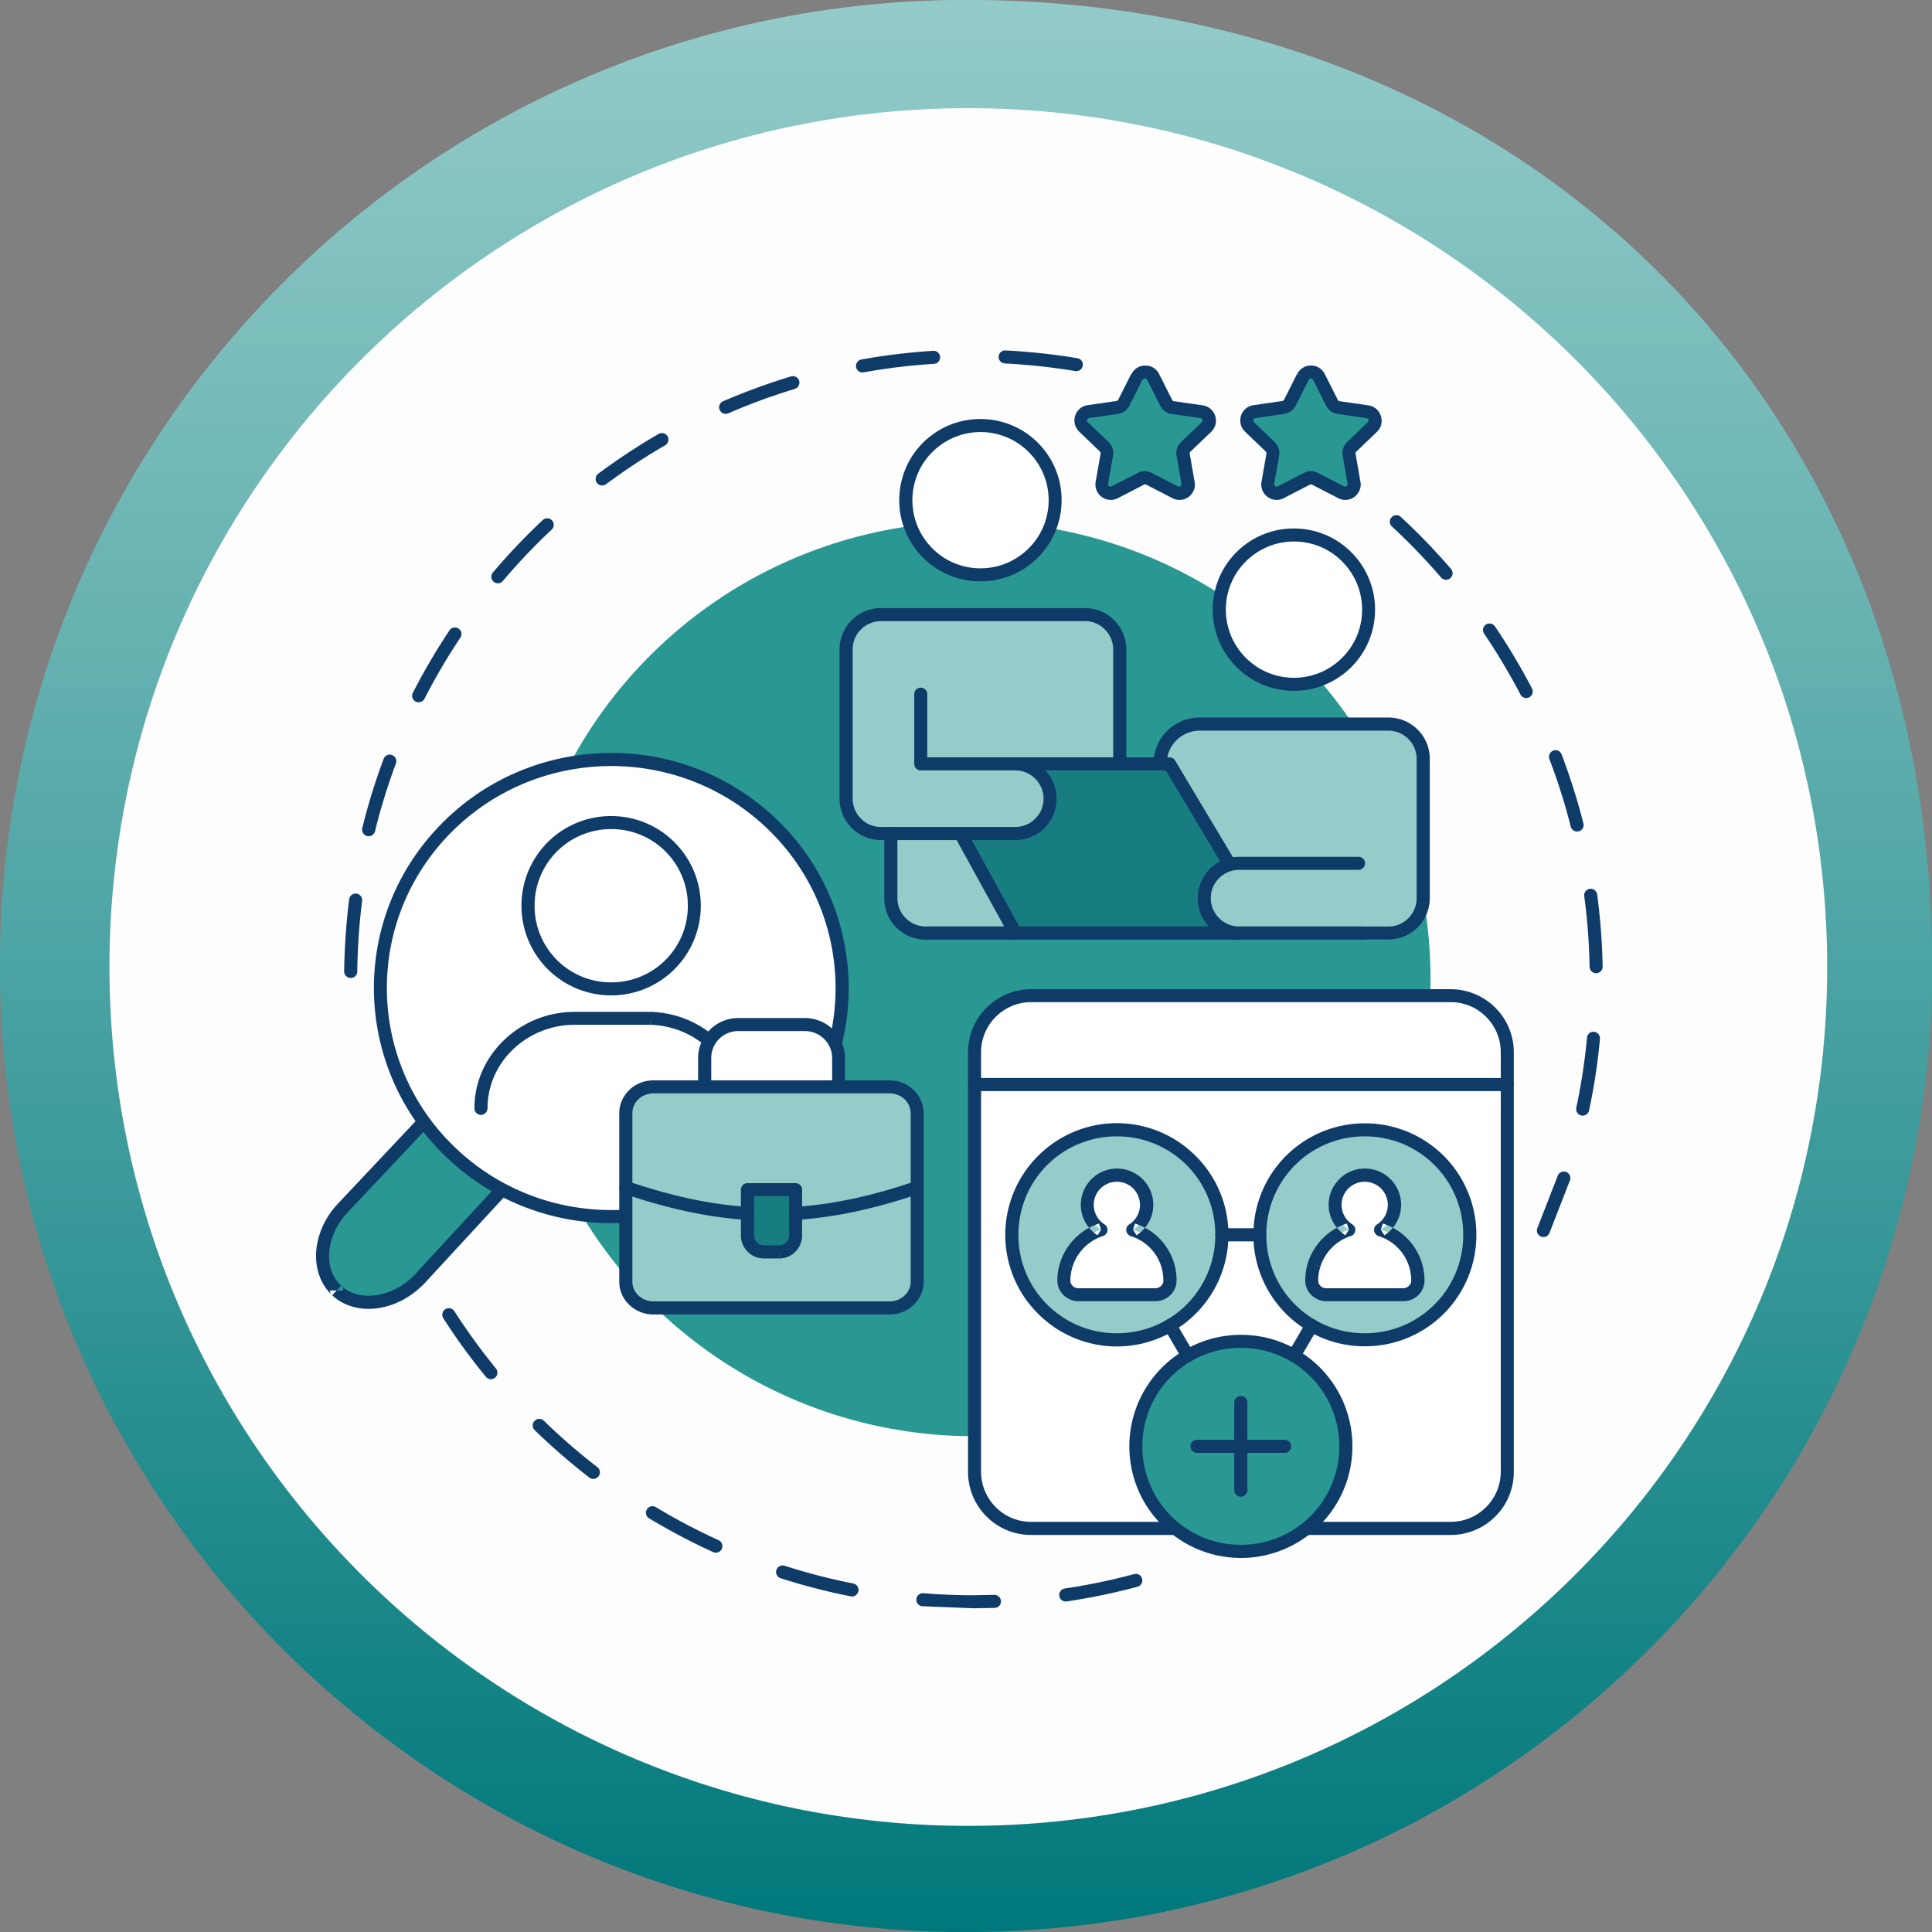 <svg xmlns="http://www.w3.org/2000/svg" xmlns:xlink="http://www.w3.org/1999/xlink" viewBox="0 0 209 209" xmlns:v="https://vecta.io/nano"><rect x="0" y="0" width="209" height="209" fill="#808080" stroke="none"/><style><![CDATA[.B{fill:#0f3b69}.C{fill:#fff}.D{fill:#97cbc9}.E{fill:#299893}]]></style><linearGradient id="A" gradientUnits="userSpaceOnUse" x1="104.5" y1="-.011" x2="104.5" y2="209.011"><stop offset="0" stop-color="#93cbc9"/><stop offset=".34" stop-color="#64b1b0"/><stop offset="1" stop-color="#00787b"/></linearGradient><g fill-rule="evenodd"><path fill="url(#A)" d="M104.5 209.01c-12.29 0-24.08-2.12-35.03-6.02-5.23-1.86-10.26-4.12-15.07-6.75-3.25-1.78-6.4-3.73-9.43-5.83a107.24 107.24 0 0 1-6.62-5 100.26 100.26 0 0 1-4.91-4.28c-1.29-1.19-2.55-2.43-3.78-3.68-1.01-1.04-2.01-2.1-2.98-3.18l-2.39-2.76c-.66-.79-1.31-1.59-1.95-2.41l-1.61-2.1-1.34-1.84-1.13-1.62-.96-1.42-.82-1.25-.69-1.1-.6-.97-.51-.85-.44-.74-.38-.65-.32-.57c-.09-.17-.18-.32-.28-.49l-.24-.42a6.47 6.47 0 0 0-.2-.36c-.06-.1-.11-.2-.17-.3-.05-.08-.09-.17-.14-.25-.04-.07-.07-.14-.11-.21-.03-.05-.06-.11-.09-.16l-.06-.12c-.02-.03-.03-.06-.05-.09-.01-.02-.02-.03-.03-.05 0-.01-.01-.01-.01-.02C4.4 138.91-.01 122.22-.01 104.5-.01 46.78 46.78-.01 104.5-.01c60.08 0 104.51 43.39 104.51 104.51 0 16.8-3.96 32.68-11.01 46.74 0 .01-.01.02-.01.02l-.03.06c-.02.03-.03.06-.05.09-.02.05-.04.09-.07.14l-.09.18c-.04.07-.08.15-.11.23-.05.1-.1.18-.14.28-.06.11-.12.23-.17.34-.07.14-.14.26-.21.4a10.7 10.7 0 0 1-.25.47 14.57 14.57 0 0 0-.29.55c-.11.21-.23.42-.35.64l-.41.74-.48.85-.56.97-.66 1.11-.78 1.28-.93 1.47c-.36.57-.74 1.13-1.11 1.69l-1.34 1.94-1.63 2.24-2.01 2.61a104.08 104.08 0 0 1-2.52 3.04 109.46 109.46 0 0 1-3.22 3.58c-1.37 1.45-2.78 2.87-4.22 4.24-1.86 1.76-3.78 3.45-5.77 5.08a106.24 106.24 0 0 1-8.37 6.18 103.91 103.91 0 0 1-13.72 7.69c-13.36 6.19-28.27 9.66-44 9.66z"/><path fill="#fdfdfd" d="M197.66 104.61c0 51.31-41.6 92.91-92.91 92.91s-92.91-41.6-92.91-92.91 41.6-92.91 92.91-92.91 92.91 41.6 92.91 92.91z"/><path d="M150.57 56.95a67.61 67.61 0 0 1 5.32 5.52.71.71 0 0 0 1 .08.71.71 0 0 0 .08-1c-1.7-1.98-3.52-3.86-5.43-5.63a.7.7 0 0 0-1 .04c-.27.28-.25.72.03.99h0zm9.98 11.6a68.02 68.02 0 0 1 3.93 6.58.704.704 0 1 0 1.25-.65 68.86 68.86 0 0 0-4.01-6.72c-.22-.32-.66-.41-.98-.19a.7.7 0 0 0-.19.98h0zm7.06 13.57a64.52 64.52 0 0 1 2.31 7.3c.1.38.48.61.86.51a.7.7 0 0 0 .51-.86 68.85 68.85 0 0 0-2.36-7.46c-.14-.37-.55-.55-.91-.41-.36.15-.54.56-.41.92h0zm3.77 14.83c.34 2.5.53 5.05.58 7.64.01.39.33.7.72.69s.7-.33.69-.72c-.05-2.64-.25-5.24-.59-7.8a.71.71 0 0 0-.8-.61c-.38.05-.65.41-.6.8h0zm.3 15.3a65.33 65.33 0 0 1-1.16 7.58.71.71 0 0 0 .54.84.71.71 0 0 0 .84-.54c.54-2.53.94-5.11 1.18-7.74.04-.39-.25-.73-.64-.77-.38-.05-.72.24-.76.63h0zm-3.18 14.97l-2.18 5.61a.7.7 0 0 0 .36.93c.36.16.78 0 .93-.36l2.23-5.73c.12-.37-.07-.77-.44-.9-.37-.12-.78.08-.9.45zM38.65 105.1c.03-2.59.21-5.14.52-7.64a.71.71 0 0 0-.61-.79.71.71 0 0 0-.79.61 71.76 71.76 0 0 0-.54 7.8c0 .39.31.71.7.71.39.02.71-.3.72-.69h0zm1.92-15.18c.61-2.5 1.37-4.94 2.26-7.33.14-.37-.05-.77-.42-.91s-.77.05-.91.42a67.49 67.49 0 0 0-2.31 7.48.72.72 0 0 0 .52.86.71.71 0 0 0 .86-.52h0zm5.35-14.33a66.08 66.08 0 0 1 3.88-6.61.7.7 0 0 0-.2-.98c-.32-.22-.76-.13-.98.2-1.44 2.16-2.77 4.42-3.96 6.75-.18.35-.04.77.31.95.34.17.77.03.95-.31h0zm8.48-12.74c1.65-1.95 3.41-3.81 5.28-5.56a.71.71 0 0 0 .03-1 .71.71 0 0 0-1-.03 70.4 70.4 0 0 0-5.39 5.67c-.25.3-.22.75.08 1a.7.7 0 0 0 1-.08h0zm11.16-10.47c2.05-1.52 4.18-2.93 6.4-4.21.34-.2.45-.63.26-.97-.2-.34-.63-.45-.97-.26a69.38 69.38 0 0 0-6.53 4.3c-.31.23-.38.68-.15.99s.67.38.99.15h0zm13.23-7.67c2.33-1.01 4.73-1.89 7.19-2.64a.71.71 0 0 0 .47-.88.71.71 0 0 0-.88-.47 69.32 69.32 0 0 0-7.35 2.69.71.71 0 0 0-.37.93c.17.36.58.53.94.37h0zm14.64-4.43c2.49-.45 5.03-.76 7.61-.92.39-.02.68-.36.66-.75a.71.71 0 0 0-.75-.66c-2.63.17-5.22.48-7.77.94a.71.71 0 0 0-.57.82c.07.39.44.64.82.57h0zm15.27-.96a68.03 68.03 0 0 1 7.62.82c.39.07.75-.2.81-.58.07-.39-.2-.75-.58-.81a68.8 68.8 0 0 0-7.78-.84c-.39-.02-.72.28-.74.67-.02.38.28.71.67.74zm13.99 130.96c-2.45.66-4.95 1.18-7.5 1.56-.39.06-.65.42-.6.8.06.39.42.65.8.6a68.86 68.86 0 0 0 7.66-1.59c.38-.1.6-.49.5-.87s-.48-.6-.86-.5h0zm-15.14 2.25l-2.24.04a64.77 64.77 0 0 1-5.42-.22c-.39-.03-.73.26-.76.65s.26.73.65.76l5.53.22 2.29-.04a.7.7 0 0 0 .68-.73c-.01-.39-.34-.69-.73-.68h0zM92.3 171.3c-2.53-.5-5-1.14-7.42-1.92-.37-.12-.77.08-.89.46-.12.37.08.77.46.89a68.48 68.48 0 0 0 7.58 1.96c.38.08.75-.17.83-.56a.71.71 0 0 0-.56-.83h0zm-14.57-4.69a66.23 66.23 0 0 1-6.78-3.57c-.33-.2-.77-.1-.97.24-.2.33-.1.77.24.97a70.14 70.14 0 0 0 6.92 3.65c.36.16.78.01.94-.35s.01-.78-.35-.94h0zm-13.11-7.9c-2.02-1.56-3.96-3.24-5.79-5.02a.7.7 0 0 0-1 .02.71.71 0 0 0 .01 1c1.87 1.82 3.85 3.53 5.91 5.13.31.24.75.18.99-.13.25-.31.19-.76-.12-1h0zm-10.97-10.67c-1.61-1.98-3.12-4.05-4.5-6.2a.71.71 0 0 0-.98-.21.71.71 0 0 0-.21.98 66.79 66.79 0 0 0 4.6 6.33.7.7 0 0 0 .99.1.71.71 0 0 0 .1-1z" class="B"/><g class="E"><circle transform="matrix(.707 -.707 .707 .707 -44.036 105.484)" cx="105.31" cy="105.9" r="49.47"/><path d="M140.95 40.76l-1.41 2.8a.95.95 0 0 1-.72.52l-3.12.45c-.79.11-1.11 1.09-.53 1.65l2.24 2.14c.23.22.34.54.28.86l-.53 3.04c-.14.78.68 1.39 1.39 1.02l2.83-1.46c.28-.14.61-.14.88 0l2.83 1.46c.71.37 1.53-.24 1.39-1.02l-.53-3.04c-.05-.32.05-.64.28-.86l2.24-2.14c.58-.56.26-1.53-.53-1.65l-3.12-.45a.95.95 0 0 1-.72-.52l-1.41-2.8c-.38-.71-1.39-.71-1.74 0z"/></g><path d="M140.95 40.76l-.63-.32-1.41 2.8c-.04.07-.11.13-.19.14l-3.12.45c-.43.06-.81.29-1.05.59-.25.3-.38.68-.38 1.07a1.63 1.63 0 0 0 .13.64 1.81 1.81 0 0 0 .39.57l2.23 2.14c.05.05.08.12.08.18v.05h0l-.53 3.04c-.02.1-.03.2-.03.3 0 .47.2.9.5 1.19a1.7 1.7 0 0 0 1.17.48c.26 0 .52-.06.76-.19l2.83-1.46c.04-.02.08-.03.12-.03s.08.01.12.03l2.83 1.46c.24.13.51.19.76.19.45 0 .86-.18 1.16-.48.3-.29.51-.72.51-1.19 0-.1-.01-.2-.03-.29h0l-.53-3.04v-.04c0-.07.03-.14.08-.18l2.23-2.14c.17-.16.3-.36.39-.57.08-.21.13-.42.12-.64 0-.39-.13-.76-.38-1.07a1.68 1.68 0 0 0-1.05-.59l-3.12-.45c-.08-.01-.15-.06-.19-.14l-1.41-2.8a1.71 1.71 0 0 0-.64-.69c-.26-.16-.56-.23-.85-.23s-.59.07-.85.23a1.65 1.65 0 0 0-.64.69l.62.3.63.32c.03-.06.06-.08.1-.11.04-.02.08-.04.13-.04s.1.01.13.04c.04.02.07.05.1.11l1.41 2.8c.25.49.72.83 1.26.9l3.12.45c.08.01.12.04.16.09.04.04.06.11.06.17 0 .03-.01.06-.02.09s-.03.06-.06.09l-2.23 2.14c-.33.32-.52.76-.52 1.21a1.43 1.43 0 0 0 .03.29l.53 3.04h0v.05c0 .07-.03.12-.08.17s-.12.08-.18.08c-.04 0-.07-.01-.12-.03l-2.83-1.46a1.71 1.71 0 0 0-.76-.19 1.56 1.56 0 0 0-.76.19l-2.83 1.46c-.05.02-.08.03-.12.03-.06 0-.13-.03-.18-.08s-.08-.1-.08-.17v-.05l.53-3.04h0a1.43 1.43 0 0 0 .03-.29c0-.45-.18-.89-.52-1.21l-2.23-2.14c-.03-.03-.05-.06-.06-.09s-.02-.06-.02-.09c0-.06.02-.13.06-.17.04-.05.08-.07.16-.09l3.12-.45c.54-.08 1.01-.41 1.26-.9l1.41-2.8-.63-.32z" class="B"/><path d="M123.01 40.76l-1.41 2.8a.95.95 0 0 1-.72.52l-3.12.45c-.8.11-1.11 1.09-.53 1.65l2.23 2.14c.23.22.34.54.28.86l-.53 3.04c-.14.78.68 1.39 1.39 1.02l2.83-1.46c.28-.14.6-.14.88 0l2.83 1.46c.71.37 1.52-.24 1.39-1.02l-.53-3.04c-.05-.32.05-.64.28-.86l2.23-2.14c.58-.56.27-1.53-.53-1.65l-3.12-.45a.95.95 0 0 1-.72-.52l-1.41-2.8c-.36-.71-1.37-.71-1.72 0z" class="E"/><path d="M123.01 40.76l-.63-.32-1.41 2.8c-.04.07-.11.13-.19.14l-3.12.45c-.43.06-.81.29-1.05.59-.25.3-.38.68-.38 1.07a1.63 1.63 0 0 0 .13.64 1.81 1.81 0 0 0 .39.57l2.23 2.14c.05.05.08.12.08.18v.05h0l-.53 3.04c-.02.1-.03.2-.03.3 0 .47.2.9.5 1.19s.72.48 1.16.48c.26 0 .52-.06.77-.19l2.83-1.46c.04-.02.08-.03.12-.03s.08.01.12.03l2.83 1.46c.24.13.51.19.77.19.45 0 .86-.18 1.16-.48.3-.29.51-.72.5-1.19 0-.1-.01-.2-.03-.29h0l-.53-3.04v-.04c0-.07.03-.14.08-.18l2.24-2.14c.17-.16.3-.36.39-.57s.13-.42.13-.64c0-.39-.13-.76-.38-1.07-.24-.3-.62-.53-1.05-.59l-3.12-.45c-.08-.01-.15-.06-.19-.14l-1.41-2.8a1.71 1.71 0 0 0-.64-.69c-.26-.16-.56-.23-.85-.23s-.59.07-.85.23a1.65 1.65 0 0 0-.64.69l.6.3.63.32c.03-.06.06-.08.09-.11.04-.02.08-.04.13-.04s.1.01.13.04c.04.02.07.05.1.11l1.41 2.8a1.63 1.63 0 0 0 1.25.9l3.12.45c.08.01.12.04.16.09.04.04.06.11.06.17 0 .03-.01.06-.02.09s-.03.06-.06.09l-2.24 2.14c-.33.32-.52.76-.52 1.21a1.43 1.43 0 0 0 .03.29l.53 3.04h0v.05c0 .07-.03.12-.08.17s-.12.08-.18.08c-.04 0-.07-.01-.12-.03l-2.83-1.46a1.71 1.71 0 0 0-.76-.19c-.26 0-.53.06-.77.19l-2.83 1.46c-.05.02-.08.03-.12.03-.06 0-.13-.03-.18-.08s-.07-.1-.08-.17l.01-.05.53-3.04h0a1.43 1.43 0 0 0 .03-.29c0-.45-.18-.89-.52-1.21l-2.24-2.14c-.03-.03-.05-.06-.06-.09s-.02-.06-.02-.09c0-.06.02-.13.06-.17.04-.05.08-.07.16-.09l3.12-.45c.54-.08 1.01-.41 1.25-.9l1.41-2.8-.58-.32z" class="B"/><path d="M131.9 65.95a8.07 8.07 0 0 0 16.14 0 8.07 8.07 0 0 0-8.07-8.07c-4.46-.01-8.07 3.61-8.07 8.07z" class="C"/><path d="M131.9 65.95h-.71a8.76 8.76 0 0 0 2.57 6.21 8.74 8.74 0 0 0 6.21 2.57 8.76 8.76 0 0 0 8.78-8.78 8.76 8.76 0 0 0-2.57-6.21 8.74 8.74 0 0 0-6.21-2.57 8.76 8.76 0 0 0-8.78 8.78h.71.71a7.32 7.32 0 0 1 2.16-5.21c1.33-1.33 3.17-2.16 5.21-2.16s3.88.82 5.21 2.16c1.33 1.33 2.16 3.17 2.16 5.21a7.32 7.32 0 0 1-2.16 5.21c-1.33 1.33-3.17 2.16-5.21 2.16a7.32 7.32 0 0 1-5.21-2.16c-1.33-1.33-2.16-3.17-2.16-5.21h-.71z" class="B"/><path d="M109.89 100.93h-9.75c-2.08 0-3.77-1.69-3.77-3.77v-7-3.5h13.46l.06 14.27z" class="D"/><path d="M109.89 100.93v-.71h-9.75c-.85 0-1.61-.34-2.16-.9a3.04 3.04 0 0 1-.9-2.16v-7-2.79h12.04l.06 13.56h.71v-.71.71h.71l-.06-14.26c0-.39-.32-.7-.71-.7H96.37a.71.71 0 0 0-.71.71v3.5 7a4.46 4.46 0 0 0 4.47 4.47h9.75c.19 0 .37-.07.5-.21s.21-.31.2-.5l-.69-.01z" class="B"/><path d="M134.05 100.93h16.15c2.08 0 3.77-1.69 3.77-3.77V82.09c0-2.08-1.69-3.77-3.77-3.77h-20.4c-2.38 0-4.3 1.93-4.3 4.31l8.55 18.3z" class="D"/><path d="M134.05 101.63h16.15c1.23 0 2.36-.5 3.16-1.31a4.46 4.46 0 0 0 1.31-3.16V82.09c0-1.23-.5-2.36-1.31-3.16a4.46 4.46 0 0 0-3.16-1.31h-20.4a4.97 4.97 0 0 0-5.01 5.01c0 .39.32.71.71.71s.71-.32.71-.71c0-1 .4-1.89 1.05-2.54a3.58 3.58 0 0 1 2.54-1.05h20.39c.85 0 1.61.34 2.16.9a3.04 3.04 0 0 1 .9 2.16v15.07c0 .85-.34 1.61-.9 2.16a3.04 3.04 0 0 1-2.16.9h-16.15c-.39 0-.71.32-.71.71.01.38.33.69.72.69z" class="B"/><path d="M97.99 54.11c0 4.46 3.62 8.07 8.07 8.07a8.07 8.07 0 1 0 0-16.14c-4.46-.01-8.07 3.61-8.07 8.07z" class="C"/><path d="M97.99 54.11h-.71a8.76 8.76 0 0 0 8.78 8.78 8.76 8.76 0 0 0 8.78-8.78 8.76 8.76 0 0 0-8.78-8.78 8.76 8.76 0 0 0-8.78 8.78h.71.71a7.32 7.32 0 0 1 2.16-5.21c1.34-1.33 3.17-2.16 5.21-2.16a7.32 7.32 0 0 1 5.21 2.16c1.33 1.33 2.16 3.17 2.16 5.21a7.32 7.32 0 0 1-2.16 5.21c-1.34 1.33-3.17 2.16-5.21 2.16a7.32 7.32 0 0 1-5.21-2.16c-1.33-1.33-2.16-3.17-2.16-5.21h-.71z" class="B"/><path d="M96.37 90.16H95.3c-2.08 0-3.77-1.69-3.77-3.77V70.25c0-2.08 1.68-3.77 3.77-3.77h22.06c2.08 0 3.77 1.69 3.77 3.77V82.6l-24.76 7.56z" class="D"/><path d="M96.37 89.46H95.3c-.85 0-1.61-.34-2.16-.9a3.04 3.04 0 0 1-.9-2.16V70.25c0-.85.34-1.61.9-2.16a3.08 3.08 0 0 1 2.16-.9h22.06c.85 0 1.61.34 2.16.9a3.04 3.04 0 0 1 .9 2.16V82.6c0 .39.32.71.71.71s.71-.32.71-.71V70.25c0-1.23-.5-2.36-1.31-3.16a4.46 4.46 0 0 0-3.16-1.31H95.3c-1.23 0-2.36.5-3.17 1.31a4.46 4.46 0 0 0-1.31 3.16V86.4c0 1.23.5 2.36 1.31 3.16.81.81 1.93 1.31 3.17 1.31h1.07c.39 0 .71-.32.71-.71s-.32-.7-.71-.7z" class="B"/><path fill="#177d80" d="M133.03 93.53l-6.52-10.9H99.6l4.31 7.53 5.92 10.77h24.28z"/><path d="M133.03 93.53l.61-.36-6.52-10.9c-.13-.21-.36-.34-.61-.34H99.6c-.25 0-.49.14-.61.35-.13.22-.13.49 0 .71l4.3 7.53 5.92 10.76c.12.23.36.37.62.37h24.28c.21 0 .4-.09.54-.24a.73.73 0 0 0 .16-.57l-1.08-7.4a.62.62 0 0 0-.09-.26l-.61.35-.7.1.96 6.59h-23.04l-5.72-10.4-.01-.01-3.7-6.48h25.29l6.31 10.56.61-.36-.7.1.7-.1z" class="B"/><path d="M146.96 93.39h-12.92c-2.08 0-3.77 1.69-3.77 3.77h0c0 2.08 1.69 3.77 3.77 3.77h13.46l-.54-7.54z" class="D"/><path d="M146.96 92.69h-12.92c-1.23 0-2.36.5-3.16 1.31-.81.81-1.31 1.93-1.31 3.17h0a4.46 4.46 0 0 0 4.47 4.47h13.46c.39 0 .71-.32.71-.71s-.32-.71-.71-.71h-13.46c-.85 0-1.61-.34-2.16-.9a3.04 3.04 0 0 1-.9-2.16h0c0-.85.34-1.61.9-2.16a3.04 3.04 0 0 1 2.16-.9h12.92c.39 0 .71-.32.71-.71s-.31-.7-.71-.7z" class="B"/><path d="M99.6 75.1v7.53h10.22c2.08 0 3.77 1.69 3.77 3.77h0c0 2.08-1.69 3.77-3.77 3.77H96.37L99.6 75.1z" class="D"/><path d="M98.9 75.1v7.53a.71.71 0 0 0 .71.71h10.22c.85 0 1.61.34 2.16.9a3.04 3.04 0 0 1 .9 2.16h0c0 .85-.34 1.61-.9 2.16a3.04 3.04 0 0 1-2.16.9H96.37c-.39 0-.71.32-.71.71s.32.71.71.71h13.46c1.23 0 2.36-.5 3.16-1.31a4.46 4.46 0 0 0 1.31-3.16h0c0-1.23-.5-2.36-1.31-3.16a4.46 4.46 0 0 0-3.16-1.31h-9.52V75.1c0-.39-.32-.71-.71-.71s-.7.31-.7.71z" class="B"/><path d="M60.96 121.49l-15.55 16.85c-2.67 2.81-6.72 3.37-9 1.25h0c-2.28-2.12-1.96-6.16.71-8.97l15.64-16.6 8.2 7.47z" class="E"/><path d="M60.44 121.01l-15.55 16.85.52.48-.51-.49c-1.45 1.53-3.34 2.32-5.02 2.32-.58 0-1.13-.09-1.63-.27a3.83 3.83 0 0 1-1.35-.82l-.48.52h.71 0c0-.2-.08-.38-.23-.52-.43-.4-.75-.88-.97-1.42s-.33-1.14-.33-1.78c0-1.57.68-3.33 2.04-4.76h0l15.64-16.6a.7.7 0 1 0-1.03-.97l-15.64 16.6h0c-1.59 1.67-2.42 3.76-2.42 5.73 0 .8.14 1.58.43 2.31.29.72.73 1.39 1.32 1.93l.48-.52h-.72 0c0 .2.08.38.23.52.54.5 1.16.87 1.83 1.11a6.28 6.28 0 0 0 2.11.36c2.11 0 4.34-.97 6.05-2.76l.01-.01 15.55-16.85c.27-.28.25-.73-.04-1a.7.7 0 0 0-1 .04z" class="B"/><path d="M84.51 123.62c-9.34 10.05-25.14 10.71-35.29 1.47-10.16-9.24-10.82-24.88-1.48-34.93s25.14-10.71 35.29-1.47 10.81 24.88 1.48 34.93z" class="C"/><path d="M84.51 123.62l-.52-.48c-4.79 5.15-11.32 7.76-17.88 7.76-5.87 0-11.76-2.09-16.42-6.34-5.21-4.74-7.84-11.2-7.84-17.68 0-5.81 2.11-11.63 6.4-16.25 4.79-5.15 11.32-7.76 17.88-7.76 5.87 0 11.76 2.1 16.42 6.34 5.21 4.74 7.84 11.2 7.84 17.68 0 5.81-2.11 11.63-6.4 16.25l.52.48.52.48a25.19 25.19 0 0 0 6.78-17.21 25.27 25.27 0 0 0-8.3-18.73c-4.93-4.49-11.16-6.71-17.37-6.71-6.93 0-13.85 2.76-18.91 8.22a25.17 25.17 0 0 0-6.78 17.21 25.27 25.27 0 0 0 8.3 18.73c4.93 4.49 11.17 6.71 17.37 6.71 6.93 0 13.85-2.76 18.91-8.22l-.52-.48zm-31.77-3.74c0-2.47 1.05-4.72 2.76-6.36s4.08-2.66 6.68-2.66h8.17v-.71l-.02.71c2.54.07 4.84 1.11 6.5 2.75 1.66 1.63 2.67 3.85 2.67 6.28 0 .39.32.71.71.71s.71-.32.71-.71c0-2.83-1.19-5.41-3.1-7.28-1.91-1.88-4.54-3.07-7.45-3.15h-.02-8.17c-2.98 0-5.7 1.17-7.66 3.06-1.97 1.89-3.2 4.5-3.2 7.38 0 .39.32.71.71.71.39-.02.71-.34.71-.73z" class="B"/><path d="M57.12 97.98c0-4.97 4.03-9 9-9s9 4.03 9 9-4.03 9-9 9-9-4.03-9-9z" class="C"/><path d="M57.12 97.98h.71a8.26 8.26 0 0 1 8.29-8.29 8.26 8.26 0 0 1 8.29 8.29 8.26 8.26 0 0 1-8.29 8.29 8.26 8.26 0 0 1-8.29-8.29h-.71-.71a9.68 9.68 0 0 0 2.84 6.86 9.7 9.7 0 0 0 6.86 2.84 9.68 9.68 0 0 0 6.86-2.84 9.7 9.7 0 0 0 2.84-6.86 9.68 9.68 0 0 0-2.84-6.86c-1.75-1.76-4.19-2.84-6.86-2.84a9.68 9.68 0 0 0-9.7 9.7h.71z" class="B"/><path d="M90.7 117.57v-3.11c0-2-1.62-3.62-3.63-3.62h-7.23a3.63 3.63 0 0 0-3.63 3.62v3.11H90.7z" class="C"/><path d="M91.41 117.57v-3.11c0-1.19-.49-2.28-1.27-3.06s-1.87-1.27-3.06-1.27h-7.23c-1.19 0-2.28.49-3.06 1.27s-1.27 1.87-1.27 3.06v3.11c0 .39.32.71.71.71s.71-.32.71-.71v-3.11a2.91 2.91 0 0 1 2.92-2.92h7.23c.81 0 1.54.33 2.07.86s.86 1.25.86 2.06v3.11c0 .39.32.71.71.71.36 0 .68-.32.68-.71z" class="B"/><path d="M96.23 141.49H70.69c-1.65 0-2.99-1.27-2.99-2.84v-18.23c0-1.57 1.34-2.84 2.99-2.84h25.54c1.65 0 2.99 1.27 2.99 2.84v18.23c0 1.57-1.34 2.84-2.99 2.84z" class="D"/><path d="M67.7 128.46c4.68 1.59 8.95 2.53 13.16 2.8l-13.16-2.8zm18.36 2.81c4.2-.27 8.48-1.21 13.15-2.8l-13.15 2.8z" class="C"/><path fill="#177d80" d="M84.29 135.43h-1.65c-.98 0-1.78-.8-1.78-1.78v-4.95h5.2v4.95c0 .98-.79 1.78-1.77 1.78z"/><g class="B"><path d="M96.23 141.49v-.71H70.69c-.64 0-1.21-.25-1.63-.64a2.05 2.05 0 0 1-.65-1.49v-18.23c0-.58.24-1.1.65-1.5a2.35 2.35 0 0 1 1.63-.64h25.54c.64 0 1.22.25 1.63.64s.65.92.66 1.5v18.23c0 .58-.24 1.1-.66 1.49a2.35 2.35 0 0 1-1.63.64v.71.71c1.01 0 1.93-.39 2.6-1.03s1.09-1.53 1.09-2.52v-18.23c0-.99-.42-1.88-1.09-2.52s-1.59-1.03-2.6-1.03H70.69c-1.01 0-1.93.39-2.6 1.03s-1.1 1.53-1.1 2.52v18.23c0 .99.42 1.88 1.1 2.52.67.64 1.59 1.03 2.6 1.03h25.54v-.71z"/><path d="M67.48 129.13c4.72 1.61 9.06 2.56 13.34 2.84.39.02.73-.27.75-.66a.7.7 0 0 0-.66-.75c-4.14-.27-8.34-1.19-12.97-2.77-.37-.12-.77.07-.9.44a.7.7 0 0 0 .44.9zm18.63 2.84c4.28-.28 8.62-1.23 13.34-2.84.37-.13.57-.53.44-.9s-.53-.57-.9-.44c-4.63 1.58-8.84 2.5-12.97 2.77-.39.02-.68.36-.66.75a.7.7 0 0 0 .75.66z"/><path d="M84.29 135.43v-.71h-1.65a1.09 1.09 0 0 1-.76-.31c-.19-.19-.31-.46-.31-.76v-4.25h3.79v4.25a1.09 1.09 0 0 1-.31.76 1.05 1.05 0 0 1-.76.31v.71.71c.68 0 1.31-.28 1.75-.73a2.48 2.48 0 0 0 .73-1.76v-4.95a.71.71 0 0 0-.71-.71h-5.2c-.19 0-.37.07-.5.21a.71.71 0 0 0-.21.5v4.95c0 .68.28 1.31.73 1.76s1.07.73 1.75.73h1.65v-.71z"/></g><path d="M141.32 165.35h15.61a6.12 6.12 0 0 0 6.12-6.12v-45.38a6.12 6.12 0 0 0-6.12-6.12h-45.38a6.12 6.12 0 0 0-6.12 6.12v45.38a6.12 6.12 0 0 0 6.12 6.12h15.61 14.16z" class="C"/><g class="B"><path d="M141.32 166.05h15.61c1.88 0 3.6-.77 4.83-2 1.24-1.23 2-2.94 2-4.83v-45.38c0-1.88-.76-3.6-2-4.83-1.23-1.23-2.95-2-4.83-2h-45.38c-1.88 0-3.6.77-4.83 2-1.24 1.23-2 2.95-2 4.83v45.38a6.81 6.81 0 0 0 2 4.83c1.23 1.24 2.95 2 4.83 2h15.61c.39 0 .71-.32.71-.71s-.31-.71-.71-.71h-15.61c-1.5 0-2.85-.6-3.83-1.59-.98-.98-1.59-2.33-1.59-3.83v-45.38c0-1.5.61-2.85 1.59-3.83s2.33-1.59 3.83-1.59h45.38c1.5 0 2.85.6 3.83 1.59.98.98 1.59 2.33 1.59 3.83v45.38c0 1.5-.61 2.85-1.59 3.83s-2.33 1.59-3.83 1.59h-15.61c-.39 0-.71.32-.71.71 0 .4.32.71.71.71z"/><path d="M105.42 118.03h57.63c.39 0 .71-.32.71-.71s-.31-.71-.71-.71h-57.63c-.39 0-.71.32-.71.71 0 .4.32.71.71.71z"/></g><path d="M132.18 133.58a11.36 11.36 0 0 1-11.36 11.36 11.37 11.37 0 0 1-11.36-11.36 11.36 11.36 0 1 1 22.72 0z" class="D"/><path d="M132.18 133.58h-.71a10.61 10.61 0 0 1-10.65 10.65 10.61 10.61 0 0 1-10.65-10.65 10.61 10.61 0 0 1 10.65-10.65 10.61 10.61 0 0 1 10.65 10.65h.71.71a12 12 0 0 0-3.54-8.53 12.03 12.03 0 0 0-17.06 0 12.04 12.04 0 0 0-3.54 8.53 12 12 0 0 0 3.54 8.53 12.03 12.03 0 0 0 17.06 0 12.04 12.04 0 0 0 3.54-8.53h-.71z" class="B"/><use xlink:href="#C" class="C"/><path d="M115.36 136.79l.67.22a5.11 5.11 0 0 1 3.29-3.3.69.69 0 0 0 .48-.58c.04-.27-.09-.54-.32-.68a2.47 2.47 0 0 1-.84-.89 2.49 2.49 0 0 1-.32-1.22 2.5 2.5 0 0 1 .73-1.77 2.52 2.52 0 0 1 1.77-.73 2.5 2.5 0 0 1 1.77.73 2.52 2.52 0 0 1 .73 1.77c0 .45-.11.86-.32 1.22a2.47 2.47 0 0 1-.84.89c-.23.15-.36.42-.32.69s.23.5.49.58a5.11 5.11 0 0 1 2.53 1.79 5.02 5.02 0 0 1 .99 3v.02h0c0 .23-.09.42-.25.58-.16.15-.38.25-.62.25h-8.32a.87.87 0 0 1-.62-.25c-.16-.16-.25-.35-.25-.58h0v-.01c0-.48.07-.98.24-1.49l-.67-.24-.67-.22a6.37 6.37 0 0 0-.31 1.93v.02h0a2.21 2.21 0 0 0 .69 1.6c.42.4.98.64 1.6.64h8.32c.62 0 1.18-.24 1.6-.64a2.19 2.19 0 0 0 .69-1.59h0v-.02a6.44 6.44 0 0 0-1.27-3.85c-.8-1.07-1.93-1.89-3.23-2.3l-.21.67.38.6a3.97 3.97 0 0 0 1.31-1.39c.32-.56.5-1.22.5-1.91a3.89 3.89 0 0 0-1.15-2.77c-.71-.71-1.69-1.15-2.77-1.15s-2.06.44-2.77 1.15-1.15 1.69-1.15 2.77c0 .69.18 1.35.5 1.91s.77 1.04 1.31 1.39l.38-.6-.22-.67c-1.96.64-3.55 2.2-4.2 4.21l.67.22z" class="B"/><path d="M159 133.58a11.37 11.37 0 0 1-11.36 11.36 11.37 11.37 0 0 1-11.36-11.36 11.37 11.37 0 0 1 11.36-11.36A11.37 11.37 0 0 1 159 133.58z" class="D"/><path d="M159 133.58h-.71a10.61 10.61 0 0 1-10.65 10.65 10.61 10.61 0 0 1-10.65-10.65 10.61 10.61 0 0 1 10.65-10.65 10.61 10.61 0 0 1 10.65 10.65h.71.71a12.03 12.03 0 0 0-12.06-12.06 12.03 12.03 0 0 0-12.06 12.06 12.03 12.03 0 0 0 12.06 12.06 12.03 12.03 0 0 0 12.06-12.06H159z" class="B"/><use xlink:href="#C" x="26.81" class="C"/><path d="M142.17 136.79l.67.22a5.11 5.11 0 0 1 3.29-3.3.69.69 0 0 0 .48-.58c.04-.27-.09-.54-.32-.68a2.47 2.47 0 0 1-.84-.89 2.49 2.49 0 0 1-.32-1.22 2.5 2.5 0 0 1 .73-1.77 2.52 2.52 0 0 1 1.77-.73 2.5 2.5 0 0 1 1.77.73 2.52 2.52 0 0 1 .73 1.77c0 .45-.11.86-.32 1.22a2.47 2.47 0 0 1-.84.89c-.23.15-.36.42-.32.69s.23.5.49.58a5.11 5.11 0 0 1 2.53 1.79 5.02 5.02 0 0 1 .99 3v.02h0c0 .23-.09.42-.25.58-.16.15-.38.25-.62.25h-8.32a.87.87 0 0 1-.62-.25c-.16-.16-.25-.35-.25-.58h0v-.01c0-.48.07-.98.24-1.49l-.67-.24-.67-.22a6.35 6.35 0 0 0-.3 1.93v.02h0a2.21 2.21 0 0 0 .69 1.6c.42.4.98.64 1.6.64h8.32c.62 0 1.18-.24 1.6-.64a2.19 2.19 0 0 0 .69-1.59h0v-.02a6.45 6.45 0 0 0-1.28-3.85c-.8-1.07-1.93-1.89-3.23-2.3l-.21.67.38.6a3.97 3.97 0 0 0 1.31-1.39c.32-.56.5-1.22.5-1.91a3.89 3.89 0 0 0-1.15-2.77c-.71-.71-1.69-1.15-2.77-1.15s-2.06.44-2.77 1.15-1.15 1.69-1.15 2.77c0 .69.18 1.35.5 1.91s.77 1.04 1.31 1.39l.38-.6-.22-.67c-1.97.64-3.55 2.2-4.2 4.21l.67.22z" class="B"/><path d="M145.59 156.46a11.37 11.37 0 0 1-11.36 11.36 11.37 11.37 0 0 1-11.36-11.36 11.36 11.36 0 0 1 11.36-11.36c6.27.01 11.36 5.09 11.36 11.36z" class="E"/><g class="B"><path d="M145.59 156.46h-.71a10.61 10.61 0 0 1-10.65 10.65 10.61 10.61 0 0 1-10.65-10.65 10.61 10.61 0 0 1 10.65-10.65 10.61 10.61 0 0 1 10.65 10.65h.71.71a12.03 12.03 0 0 0-12.06-12.06 12.03 12.03 0 0 0-8.53 3.53 12.04 12.04 0 0 0-3.54 8.53 12 12 0 0 0 3.54 8.53 12.03 12.03 0 0 0 17.06 0 12.03 12.03 0 0 0 3.53-8.53h-.71z"/><path d="M125.96 143.74l1.92 3.28c.2.34.63.45.97.25s.45-.63.25-.97l-1.92-3.28c-.2-.34-.63-.45-.97-.25s-.45.63-.25.97zm15.33-.71l-1.92 3.28c-.2.34-.08.77.25.97.34.2.77.08.97-.25l1.92-3.28c.2-.34.08-.77-.25-.97-.34-.2-.78-.09-.97.25zm-9.11-8.74h4.09c.39 0 .71-.31.71-.71 0-.39-.32-.71-.71-.71h-4.09c-.39 0-.71.32-.71.71a.72.72 0 0 0 .71.71zm1.34 17.43v9.48c0 .39.32.71.71.71s.71-.32.71-.71v-9.48c0-.39-.32-.71-.71-.71a.72.72 0 0 0-.71.71z"/><path d="M129.49 157.17h9.48c.39 0 .71-.32.71-.71s-.32-.71-.71-.71h-9.48c-.39 0-.71.32-.71.71 0 .4.32.71.71.71z"/></g></g><defs ><path id="C" d="M115.36 136.79c.58-1.79 2-3.19 3.74-3.76-.89-.57-1.48-1.57-1.48-2.7 0-1.77 1.44-3.21 3.21-3.21s3.21 1.44 3.21 3.21c0 1.14-.59 2.13-1.48 2.7 2.32.73 4.01 2.9 4.01 5.47v.02c0 .86-.73 1.54-1.58 1.54h-8.32c-.86 0-1.58-.68-1.58-1.54-.01-.56.08-1.14.27-1.73z"/></defs></svg>